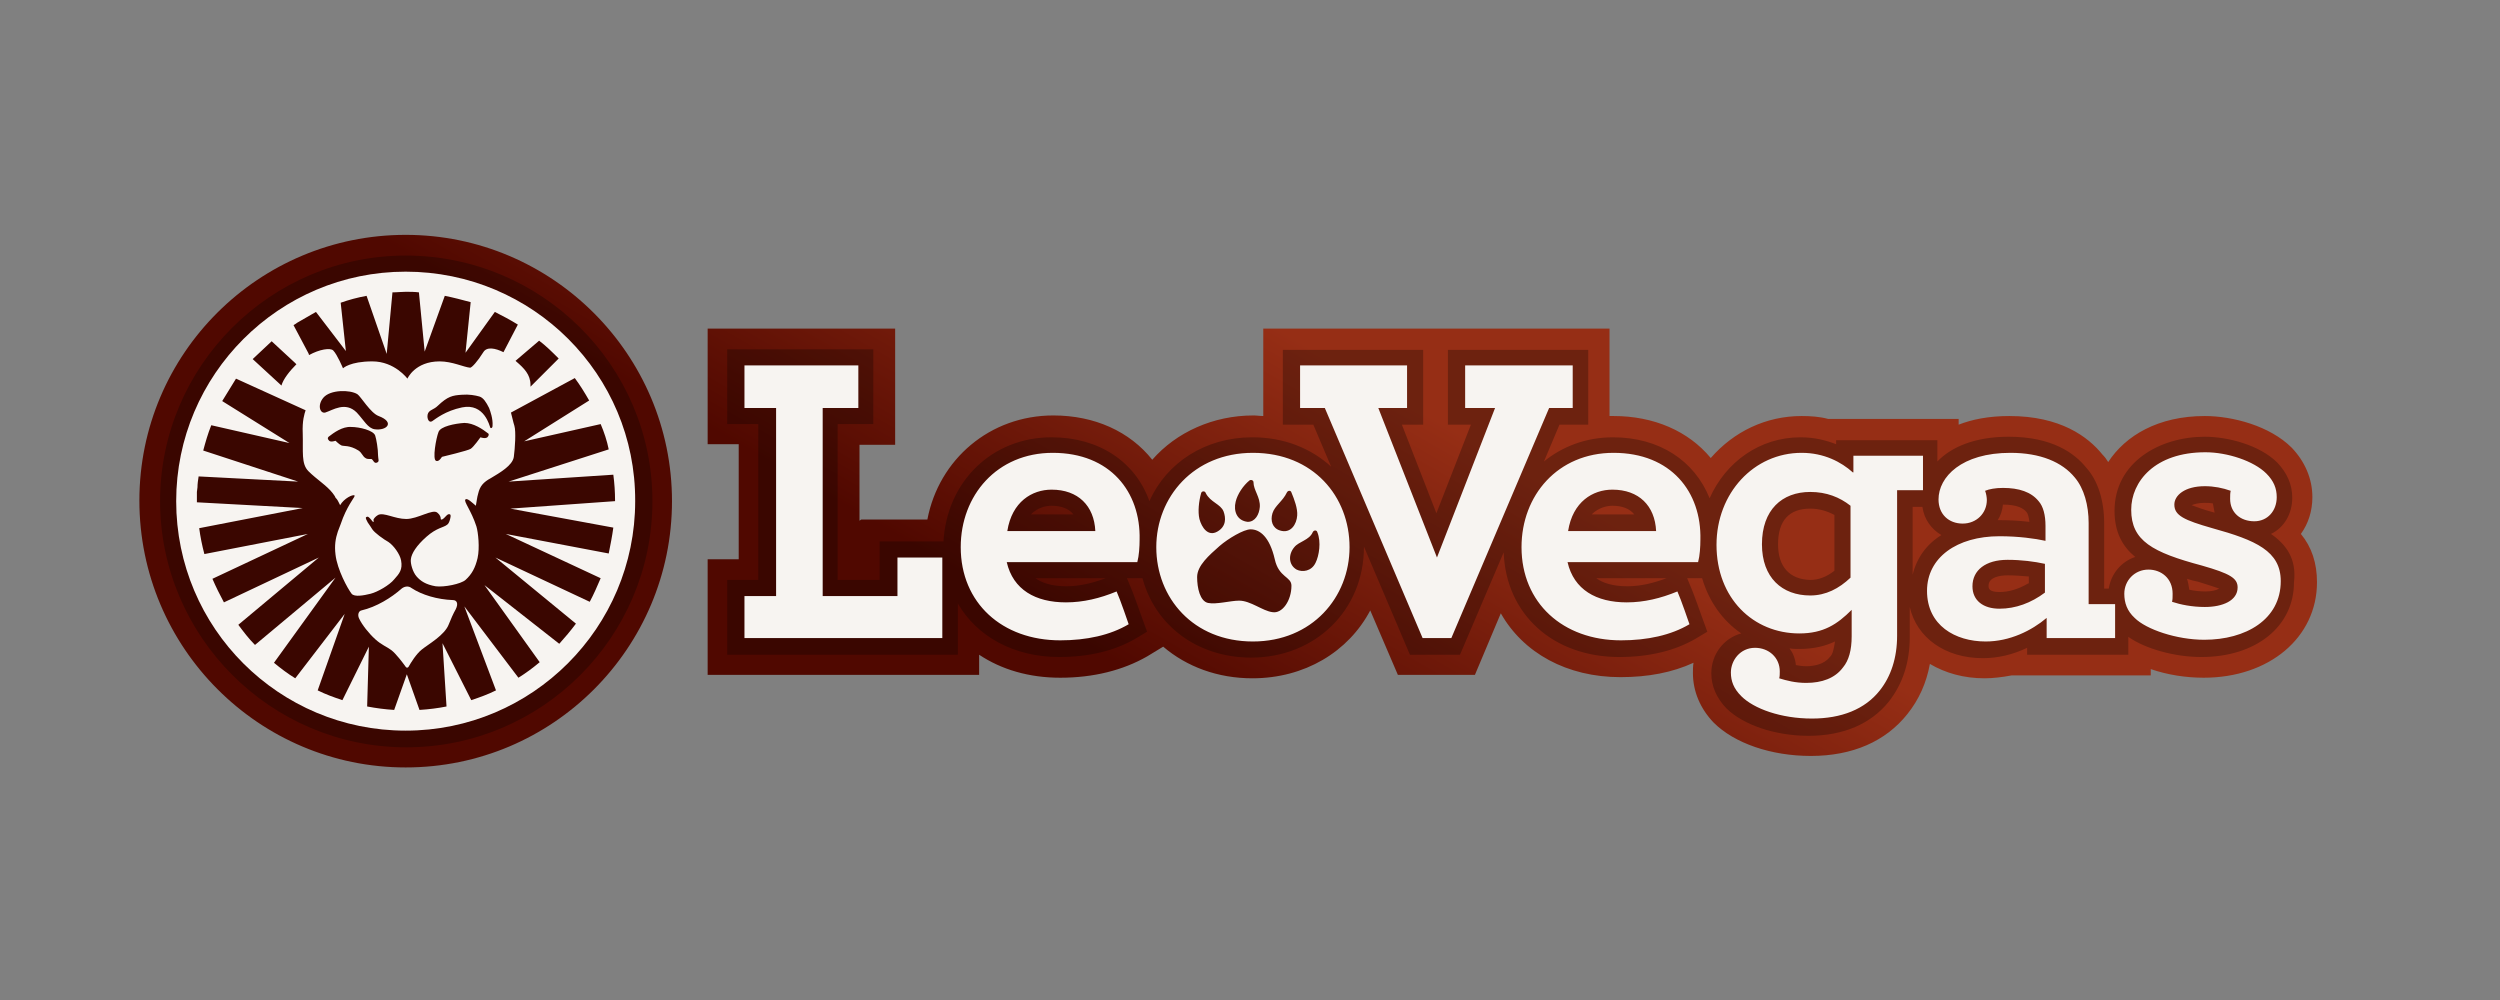 <svg width="400" height="160" viewBox="0 0 400 160" fill="none" xmlns="http://www.w3.org/2000/svg">
<rect x="0" y="0" width="400" height="160" fill="#808080" stroke="none"/>
<path d="M64.91 122.791C41.443 122.791 22.301 103.65 22.301 80.092C22.301 56.534 41.443 37.577 64.91 37.577C88.377 37.577 107.518 56.718 107.518 80.184C107.518 103.65 88.469 122.791 64.91 122.791ZM137.519 83.313V71.166H143.225V52.577H113.224V71.074H118.194V89.478H113.224V107.975H156.661V104.755C160.25 107.147 164.668 108.436 169.637 108.436C174.975 108.436 179.668 107.239 183.533 105.031L186.11 103.466C189.883 106.687 194.853 108.528 200.374 108.528C208.749 108.528 215.743 104.294 219.24 97.669L223.657 107.975H235.989L240.13 98.129C243.719 104.478 250.713 108.344 259.272 108.344C263.689 108.344 267.555 107.607 270.96 106.043C270.868 106.595 270.868 107.147 270.868 107.699C270.868 110.644 272.064 113.405 274.181 115.613C277.494 118.926 283.383 120.951 289.733 120.951C296.359 120.951 301.697 118.65 305.194 114.233C307.034 111.932 308.231 109.264 308.783 106.227C311.268 107.699 314.213 108.528 317.526 108.528C318.906 108.528 320.378 108.344 321.851 108.067H344.122V107.055C346.79 107.975 349.735 108.436 352.588 108.436C363.079 108.436 370.718 101.994 370.718 93.159C370.718 90.123 369.889 87.546 368.141 85.429C369.337 83.773 369.981 81.748 369.981 79.54C369.981 76.595 368.785 73.834 366.668 71.626C363.171 68.129 357.19 66.564 352.772 66.564C345.318 66.564 340.072 69.693 337.312 73.926C337.035 73.466 336.759 73.098 336.391 72.73C334.091 69.877 329.673 66.564 321.483 66.564C318.17 66.564 315.501 67.117 313.384 67.945V67.025H292.494C291.114 66.656 289.641 66.564 288.261 66.564C282.555 66.564 277.402 69.049 273.72 73.282C270.131 68.957 264.61 66.564 258.168 66.564H257.524V52.577H202.123V66.564C201.571 66.564 201.111 66.472 200.558 66.472C194.116 66.472 188.227 69.141 184.362 73.558C180.772 69.049 175.159 66.472 168.533 66.472C158.41 66.472 150.219 73.466 148.379 83.129H137.796L137.519 83.313Z" fill="url(#paint0_linear_1822_5898)"/>
<path opacity="0.27" d="M64.91 40.89C43.283 40.89 25.614 58.558 25.614 80.184C25.614 101.81 43.283 119.571 65.002 119.571C86.72 119.571 104.389 101.902 104.389 80.184C104.389 58.466 86.628 40.89 64.91 40.89Z" fill="#030303"/>
<path d="M65.83 94.08C65.37 93.712 64.726 93.804 64.265 94.172C62.609 95.644 60.216 97.117 57.824 97.669C57.363 97.761 57.179 98.405 57.455 98.957C57.916 99.969 59.02 101.35 60.032 102.27C61.044 103.19 61.873 103.466 62.609 104.018C63.345 104.571 64.45 106.043 64.91 106.687C65.002 106.871 65.278 106.871 65.37 106.687C65.738 106.043 66.566 104.663 67.486 103.926C68.499 103.098 71.168 101.626 71.812 99.877C72.088 99.141 72.548 98.129 72.916 97.485C73.376 96.564 73.1 96.012 72.456 96.012C69.971 95.92 67.486 95.184 65.83 94.08Z" fill="#F7F4F1"/>
<path d="M64.909 43.466C44.663 43.466 28.19 59.939 28.19 80.184C28.19 100.522 44.663 116.902 64.909 116.902C85.156 116.902 101.629 100.429 101.629 80.184C101.721 59.939 85.248 43.466 64.909 43.466ZM89.389 57.362L84.879 61.871V61.595C84.879 59.939 83.867 58.926 82.579 57.822L82.487 57.73L86.26 54.509C87.364 55.337 88.376 56.35 89.389 57.362ZM47.516 51.657L49.909 50.276C50.093 50.184 50.369 50 50.553 49.908L55.339 56.166L54.51 48.436C55.799 47.975 57.179 47.607 58.652 47.331L61.873 56.626L62.793 46.779C63.529 46.779 64.173 46.687 64.909 46.687C65.646 46.687 66.29 46.687 67.026 46.779L67.946 56.258L71.167 47.331C72.548 47.607 73.928 47.975 75.309 48.344L74.48 56.442L79.174 49.908C80.462 50.552 81.659 51.196 82.855 51.933L80.554 56.35C79.266 55.706 77.885 55.429 77.333 56.35C76.413 57.822 75.493 58.834 75.217 58.834C74.204 58.742 72.364 57.822 70.339 57.822C66.382 57.822 65.186 60.583 65.186 60.583C65.186 60.583 63.161 57.822 59.572 57.822C55.983 57.822 54.879 58.926 54.879 58.926C54.879 58.926 53.958 56.718 53.314 56.074C52.854 55.614 51.105 55.89 49.449 56.81L49.357 56.534L46.964 52.025C47.056 51.933 47.332 51.84 47.516 51.657ZM73.928 65.184C71.259 65.736 69.695 67.025 69.143 67.393C68.499 67.761 68.222 66.656 68.499 66.104C68.775 65.552 69.419 65.552 70.063 64.908C71.627 63.436 72.364 63.252 73.928 63.16C75.032 63.068 76.045 63.252 76.689 63.436C77.333 63.62 77.793 64.356 78.254 65.276C78.438 65.736 78.898 67.025 78.806 68.129C78.806 68.497 78.53 68.589 78.438 68.405C78.346 68.221 77.517 64.448 73.928 65.184ZM77.977 69.969C77.609 70.245 76.873 69.969 76.873 69.969C76.873 69.969 75.769 71.534 75.309 71.81C74.941 72.086 70.707 73.098 70.707 73.098C70.707 73.098 70.247 73.926 69.787 73.742C69.143 73.558 69.787 70.061 70.155 69.141C70.431 68.221 72.824 67.761 74.296 67.669C75.769 67.669 77.241 68.681 78.069 69.325C78.254 69.417 78.254 69.693 77.977 69.969ZM59.94 68.681C58.836 68.497 58.283 67.301 57.087 66.012C55.247 64.172 53.222 65.644 52.026 66.012C51.197 66.196 50.737 64.816 51.749 63.62C52.854 62.331 55.983 62.331 57.179 63.068C57.731 63.436 59.296 66.104 60.584 66.564C63.253 67.577 61.873 68.957 59.94 68.681ZM60.308 74.019C59.848 74.203 59.756 73.65 59.48 73.466C59.388 73.374 58.836 73.558 58.468 73.282C58.007 73.006 57.915 72.454 57.363 72.086C55.891 71.166 54.971 71.442 54.602 71.258C54.234 71.074 53.682 70.522 53.682 70.522C53.682 70.522 52.946 70.798 52.67 70.522C52.394 70.245 52.394 70.061 52.578 69.877C53.406 69.233 54.786 68.221 56.167 68.313C57.547 68.313 59.756 68.865 60.032 69.693C60.216 70.246 60.492 71.81 60.492 72.914C60.492 73.466 60.768 73.834 60.308 74.019ZM43.467 54.601L47.148 58.006L47.424 58.282C46.32 59.387 45.308 60.675 45.032 61.687L40.43 57.454L43.467 54.601ZM98.132 84.417C97.947 85.798 97.671 87.178 97.395 88.558L80.922 85.43L96.107 92.515C95.555 93.804 95.002 95.092 94.358 96.288L79.266 89.203L92.15 99.785C91.321 100.89 90.401 101.994 89.481 103.006L77.517 93.62L86.352 105.951C85.248 106.871 84.143 107.699 82.947 108.436L74.296 97.025L79.358 110.46C78.069 111.104 76.781 111.564 75.401 112.025L70.799 102.914L71.443 113.037C70.063 113.313 68.591 113.497 67.118 113.589L65.094 107.883L63.069 113.589C61.596 113.497 60.216 113.313 58.744 113.037L59.02 103.466L54.786 112.025C53.406 111.564 52.118 111.104 50.829 110.46L55.154 98.221L47.24 108.528C46.044 107.791 44.94 106.963 43.835 106.043L53.682 92.423L40.798 103.19C39.786 102.178 38.958 101.074 38.129 99.969L51.013 89.203L35.829 96.38C35.184 95.184 34.54 93.896 33.988 92.607L49.265 85.43L32.7 88.65C32.332 87.27 32.056 85.89 31.872 84.509L48.437 81.288L31.503 80.368V78.712L31.596 77.975C31.596 77.423 31.688 76.779 31.779 76.227L47.7 77.055L32.516 72.086C32.884 70.706 33.252 69.417 33.804 68.037L46.32 70.89L35.553 64.172L37.761 60.583L48.897 65.644C48.713 66.196 48.344 67.301 48.437 69.325C48.529 72.27 48.16 74.203 49.357 75.399C50.645 76.687 52.302 77.699 53.222 78.896C53.406 79.172 53.59 79.356 53.682 79.632C53.958 79.908 54.05 80.092 54.142 80.276L54.418 80.828C55.062 79.724 56.443 79.08 56.719 79.264C56.903 79.448 55.891 80.368 54.879 82.853C54.694 83.405 54.326 84.325 54.05 85.061C53.682 86.166 53.498 87.27 53.682 88.742C53.958 91.135 55.615 94.172 56.259 95C56.719 95.552 58.191 95.276 59.296 95C60.4 94.724 62.333 93.62 63.069 92.699C63.897 91.779 64.449 91.135 64.173 89.663C63.989 88.65 62.977 87.27 62.149 86.718C61.32 86.258 59.94 85.245 59.572 84.693C59.388 84.417 59.112 83.957 58.836 83.589C58.652 83.221 58.468 82.945 58.56 82.761C58.836 82.577 58.928 82.669 59.204 82.945C59.48 83.221 59.664 83.589 59.756 83.497C59.848 83.405 59.756 83.405 59.756 83.129C59.848 82.945 60.032 82.669 60.492 82.393C61.412 81.933 63.161 83.037 65.001 83.037C66.842 83.037 69.235 81.38 69.971 82.025C70.431 82.393 70.523 82.761 70.523 83.037C70.523 83.037 70.523 83.129 70.615 83.129C70.891 83.129 71.167 82.761 71.443 82.485C71.627 82.301 71.812 82.209 71.996 82.301C72.18 82.393 72.088 82.761 71.996 83.129C71.904 83.497 71.719 83.865 71.535 83.957C70.983 84.417 69.879 84.417 68.222 85.89C66.658 87.27 65.83 88.558 65.738 89.479C65.646 90.123 66.014 91.503 66.658 92.239C67.302 92.975 68.13 93.528 69.695 93.804C71.075 93.988 73.744 93.436 74.48 92.791C75.493 91.871 76.045 90.859 76.413 89.294C76.781 87.638 76.505 85.153 76.229 84.233C75.401 81.656 74.112 80.184 74.48 79.908C74.756 79.632 75.585 80.46 76.137 80.92C76.229 80.552 76.321 79.54 76.505 78.988C76.781 77.791 77.333 77.147 78.53 76.503C79.91 75.675 82.027 74.479 82.211 73.098C82.395 71.718 82.579 69.049 82.303 68.129C82.119 67.577 81.935 66.656 81.751 66.012L91.966 60.491C92.794 61.595 93.53 62.791 94.266 64.08L83.867 70.614L96.107 67.853C96.659 69.141 97.119 70.522 97.395 71.902L81.382 77.055L98.132 75.951C98.316 77.331 98.408 78.712 98.408 80.092V80.184L81.659 81.38L98.132 84.417Z" fill="#F7F4F1"/>
<path opacity="0.27" d="M363.355 85.43C365.472 84.417 366.76 82.209 366.76 79.632C366.76 77.515 365.932 75.675 364.368 74.019C361.515 71.166 356.361 69.877 352.772 69.877C345.594 69.877 338.324 73.927 338.324 81.749C338.324 85.153 339.612 87.454 341.637 89.111C339.428 89.847 337.772 91.779 337.404 94.172H336.667V83.681C336.667 80.092 335.655 76.871 333.814 74.847C331.974 72.546 328.385 69.877 321.391 69.877C315.961 69.877 312.188 71.534 309.979 73.834V70.43H293.782V71.074C292.126 70.43 290.285 69.969 288.077 69.969C281.543 69.969 276.113 73.927 273.536 79.724C271.144 73.742 265.53 69.969 258.076 69.969C253.75 69.969 249.977 71.442 247.032 73.834L249.517 67.945H254.118V55.982H231.664V67.945H235.345L229.823 82.117L224.302 67.945H227.707V55.982H205.252V67.945H210.129L212.982 74.663C209.761 71.718 205.436 69.969 200.374 69.969C192.828 69.969 186.662 74.019 183.901 80.184C181.693 73.927 175.895 69.969 168.257 69.969C158.686 69.969 151.508 77.055 150.955 86.626H140.74V92.791H134.022V67.853H139.728V55.89H116.353V67.853H121.323V92.791H116.353V104.755H153.256V96.564C156.293 101.81 162.183 105.123 169.453 105.123C174.238 105.123 178.38 104.111 181.693 102.178L183.533 101.074L182.797 99.049C182.613 98.589 181.325 94.816 180.772 93.62L180.312 92.515H182.797C184.822 100.061 191.54 105.215 200.19 105.215C210.497 105.215 218.228 97.577 218.228 87.546V87.454L225.59 104.755H233.596L240.59 88.374C240.959 98.313 248.505 105.123 259.088 105.123C263.873 105.123 268.015 104.111 271.328 102.178L273.168 101.074L272.432 99.049C272.248 98.589 270.96 94.816 270.407 93.62L269.947 92.515H272.34C273.444 96.288 275.653 99.325 278.598 101.35C275.837 102.086 273.812 104.663 273.812 107.699C273.812 109.816 274.641 111.657 276.205 113.313C278.874 115.982 284.027 117.73 289.365 117.73C294.979 117.73 299.396 115.798 302.249 112.209C304.458 109.356 305.562 105.951 305.562 101.902V97.117C306.666 101.994 311.176 105.307 317.249 105.307C319.642 105.307 322.035 104.755 324.336 103.65V104.755H340.532V101.902C343.293 103.834 347.987 105.123 352.22 105.123C360.963 105.123 367.036 100.245 367.036 93.16C367.497 89.387 365.748 87.086 363.355 85.43ZM168.257 80.92C169.821 80.92 171.017 81.38 171.754 82.301H164.944C166.048 81.196 167.336 80.92 168.257 80.92ZM170.649 93.804C168.257 93.804 166.692 93.252 165.68 92.515H176.907C174.699 93.344 172.582 93.804 170.649 93.804ZM257.984 80.92C259.548 80.92 260.744 81.38 261.481 82.301H254.671C255.775 81.196 257.155 80.92 257.984 80.92ZM260.376 93.804C257.984 93.804 256.419 93.252 255.407 92.515H266.634C264.426 93.344 262.401 93.804 260.376 93.804ZM284.488 87.086C284.488 83.313 286.236 81.38 289.641 81.38C291.022 81.38 292.31 81.749 293.506 82.393V91.319C292.218 92.331 290.93 92.791 289.641 92.791C286.328 92.7 284.488 90.675 284.488 87.086ZM292.77 105.123C291.85 106.319 290.193 106.595 288.997 106.595C288.353 106.595 287.801 106.503 287.34 106.411C287.248 105.399 286.88 104.479 286.328 103.742C286.88 103.834 287.34 103.834 287.893 103.834C290.193 103.834 292.034 103.374 293.598 102.638C293.414 103.834 293.23 104.755 292.77 105.123ZM306.022 91.963V81.104H307.587C307.863 83.129 309.059 84.693 310.623 85.614C308.231 87.086 306.666 89.295 306.022 91.963ZM324.52 93.344C322.955 94.264 321.391 94.724 319.918 94.724C318.17 94.724 318.17 94.08 318.17 93.712C318.17 92.331 320.01 92.055 321.207 92.055C322.311 92.055 323.507 92.147 324.612 92.239V93.344H324.52ZM319.918 83.221H319.642C320.102 82.485 320.378 81.656 320.47 80.736C322.863 80.736 323.783 81.38 324.244 81.933C324.428 82.117 324.612 82.669 324.704 83.497C323.139 83.313 321.483 83.221 319.918 83.221ZM352.68 80.46C353.14 80.46 353.6 80.46 354.061 80.552C354.153 81.104 354.245 81.564 354.337 82.025C352.588 81.564 351.392 81.104 350.656 80.828C351.116 80.644 351.76 80.46 352.68 80.46ZM352.864 94.632C352.036 94.632 351.116 94.54 350.287 94.356C350.195 93.712 350.103 93.16 349.919 92.607C350.471 92.791 351.116 92.975 351.668 93.068C353.508 93.62 354.521 93.988 355.073 94.172C354.613 94.448 353.876 94.632 352.864 94.632Z" fill="#030303"/>
<path d="M250.897 84.969C251.634 80.276 254.855 78.344 257.984 78.344C262.217 78.344 264.794 80.92 264.978 84.969H250.897ZM258.168 72.454C249.241 72.454 243.443 79.264 243.443 87.546C243.443 96.472 250.069 102.454 259.364 102.454C263.597 102.454 267.37 101.626 270.315 99.877C270.315 99.877 268.935 95.828 268.383 94.632C265.714 95.736 263.045 96.38 260.284 96.38C255.407 96.38 251.818 94.356 250.805 89.939H271.696C271.972 88.926 272.064 87.454 272.064 86.35C272.248 78.712 267.37 72.454 258.168 72.454ZM200.466 72.454C190.987 72.454 185.006 79.54 185.006 87.546C185.006 95.644 190.895 102.638 200.466 102.638C209.945 102.638 215.927 95.552 215.927 87.546C215.927 79.448 210.129 72.454 200.466 72.454ZM197.705 80.276C197.982 79.08 198.902 77.699 199.914 76.871C200.19 76.687 200.558 76.871 200.558 77.147C200.558 78.436 201.663 79.54 201.571 81.104C201.479 82.301 200.834 83.497 199.638 83.497C197.889 83.313 197.337 81.749 197.705 80.276ZM192.184 78.896C192.276 78.528 192.828 78.528 192.92 78.896C193.656 80.368 195.313 80.644 195.773 81.841C196.141 82.853 196.233 84.233 194.761 85.061C193.288 85.89 192.276 84.417 191.908 83.037C191.632 81.841 191.816 80.184 192.184 78.896ZM203.595 97.945C202.031 97.761 200.098 96.104 198.258 96.104C196.877 96.104 194.576 96.749 193.288 96.472C192 96.196 191.54 94.08 191.54 92.331C191.54 90.491 193.472 88.834 195.129 87.362C196.509 86.166 198.994 84.693 200.098 84.693C201.571 84.693 203.135 85.89 203.963 89.479C204.607 92.423 206.632 92.239 206.632 93.712C206.632 96.104 205.16 98.221 203.595 97.945ZM204.792 84.877C203.595 84.509 203.227 83.313 203.595 82.117C203.963 80.92 205.252 80.184 205.896 78.804C206.08 78.436 206.54 78.436 206.632 78.804C207.092 79.908 207.644 81.38 207.552 82.485C207.46 83.865 206.54 85.43 204.792 84.877ZM210.497 90.031C209.853 91.411 208.381 91.595 207.46 91.135C206.172 90.399 206.08 88.742 207.092 87.546C207.828 86.626 209.485 86.442 210.037 85.153C210.221 84.785 210.681 84.785 210.773 85.153C211.418 86.718 211.049 88.926 210.497 90.031ZM143.593 95.368H131.63V65.276H137.335V58.466H119.114V65.276H124.175V95.368H119.114V102.086H150.771V89.203H143.593V95.368ZM168.441 72.454C159.514 72.454 153.716 79.264 153.716 87.546C153.716 96.472 160.342 102.454 169.637 102.454C173.87 102.454 177.643 101.626 180.588 99.877C180.588 99.877 179.208 95.828 178.656 94.632C175.987 95.736 173.318 96.38 170.557 96.38C165.68 96.38 162.091 94.356 161.078 89.939H181.969C182.245 88.926 182.337 87.454 182.337 86.35C182.521 78.712 177.643 72.454 168.441 72.454ZM161.17 84.969C161.907 80.276 165.128 78.344 168.257 78.344C172.49 78.344 175.067 80.92 175.251 84.969H161.17ZM296.543 75.583H296.451C294.611 73.926 291.85 72.454 288.261 72.454C280.622 72.454 274.641 78.896 274.641 87.178C274.641 95.736 280.53 101.35 287.893 101.35C291.758 101.35 293.966 99.877 296.267 97.577V101.81C296.267 104.018 295.807 105.675 294.887 106.779C293.598 108.528 291.482 109.264 288.997 109.264C287.248 109.264 285.868 108.896 284.672 108.528C284.764 108.252 284.764 107.791 284.764 107.423C284.764 105.215 283.015 103.65 280.806 103.65C278.414 103.65 276.941 105.675 276.941 107.607C276.941 108.988 277.401 110.184 278.598 111.38C280.622 113.405 284.948 114.969 289.917 114.969C294.611 114.969 298.384 113.497 300.776 110.46C302.525 108.252 303.537 105.307 303.537 101.718V78.436H307.678V72.914H296.543V75.583ZM296.083 92.423C294.242 94.172 292.126 95.276 289.641 95.276C285.132 95.276 281.911 92.423 281.911 87.086C281.911 81.564 285.132 78.712 289.641 78.712C292.218 78.712 294.334 79.54 296.083 80.92V92.423ZM353.968 84.509C349.459 83.221 347.895 82.485 347.895 80.736C347.895 79.264 349.551 77.791 352.772 77.791C354.245 77.791 355.625 78.067 356.913 78.528C356.821 78.896 356.821 79.264 356.821 79.816C356.821 82.025 358.478 83.405 360.686 83.405C362.803 83.405 364.276 81.749 364.276 79.54C364.276 78.16 363.815 76.963 362.619 75.767C360.594 73.742 356.361 72.362 352.864 72.362C344.766 72.362 340.993 77.055 340.993 81.564C340.993 86.534 344.398 88.374 352.312 90.491C356.821 91.779 358.018 92.515 358.018 93.988C358.018 96.104 355.625 97.117 352.772 97.117C350.747 97.117 348.907 96.749 347.526 96.288C347.619 95.92 347.619 95.552 347.619 95C347.619 92.515 345.778 91.135 343.753 91.135C341.545 91.135 339.888 92.883 339.888 95C339.888 96.472 340.348 97.761 341.545 98.865C343.385 100.706 348.263 102.362 352.68 102.362C359.306 102.362 364.92 99.141 364.92 92.975C364.92 88.19 360.963 86.442 353.968 84.509ZM334.182 83.681C334.182 80.828 333.446 78.16 331.974 76.411C329.949 73.926 326.452 72.454 321.667 72.454C313.844 72.454 310.163 76.319 310.163 79.908C310.163 82.301 311.82 83.773 314.028 83.773C316.237 83.773 317.894 82.117 317.894 80C317.894 79.632 317.802 78.988 317.617 78.528C318.262 78.252 319.274 78.067 320.47 78.067C323.047 78.067 324.98 78.712 326.176 80.184C326.912 81.012 327.28 82.393 327.28 84.141V86.534C325.624 86.166 322.955 85.798 319.918 85.798C313.108 85.798 308.323 89.203 308.323 94.54C308.323 100.061 312.832 102.638 317.71 102.638C321.575 102.638 325.072 100.89 327.464 98.865V102.086H338.416V96.656H334.182V83.681ZM327.188 94.816C324.98 96.472 322.495 97.393 319.918 97.393C317.341 97.393 315.593 96.104 315.593 93.804C315.593 91.227 317.709 89.571 321.207 89.571C323.415 89.571 325.532 89.847 327.188 90.215V94.816ZM234.424 65.276H239.21L229.915 89.203L220.528 65.276H225.13V58.466H208.013V65.276H211.97L227.614 102.086H232.216L247.861 65.276H251.634V58.466H234.424V65.276Z" fill="#F7F4F1"/>
<defs>
<linearGradient id="paint0_linear_1822_5898" x1="138.95" y1="83.189" x2="168.523" y2="31.782" gradientUnits="userSpaceOnUse">
<stop stop-color="#500800"/>
<stop offset="1" stop-color="#962E15"/>
</linearGradient>
</defs>
</svg>
